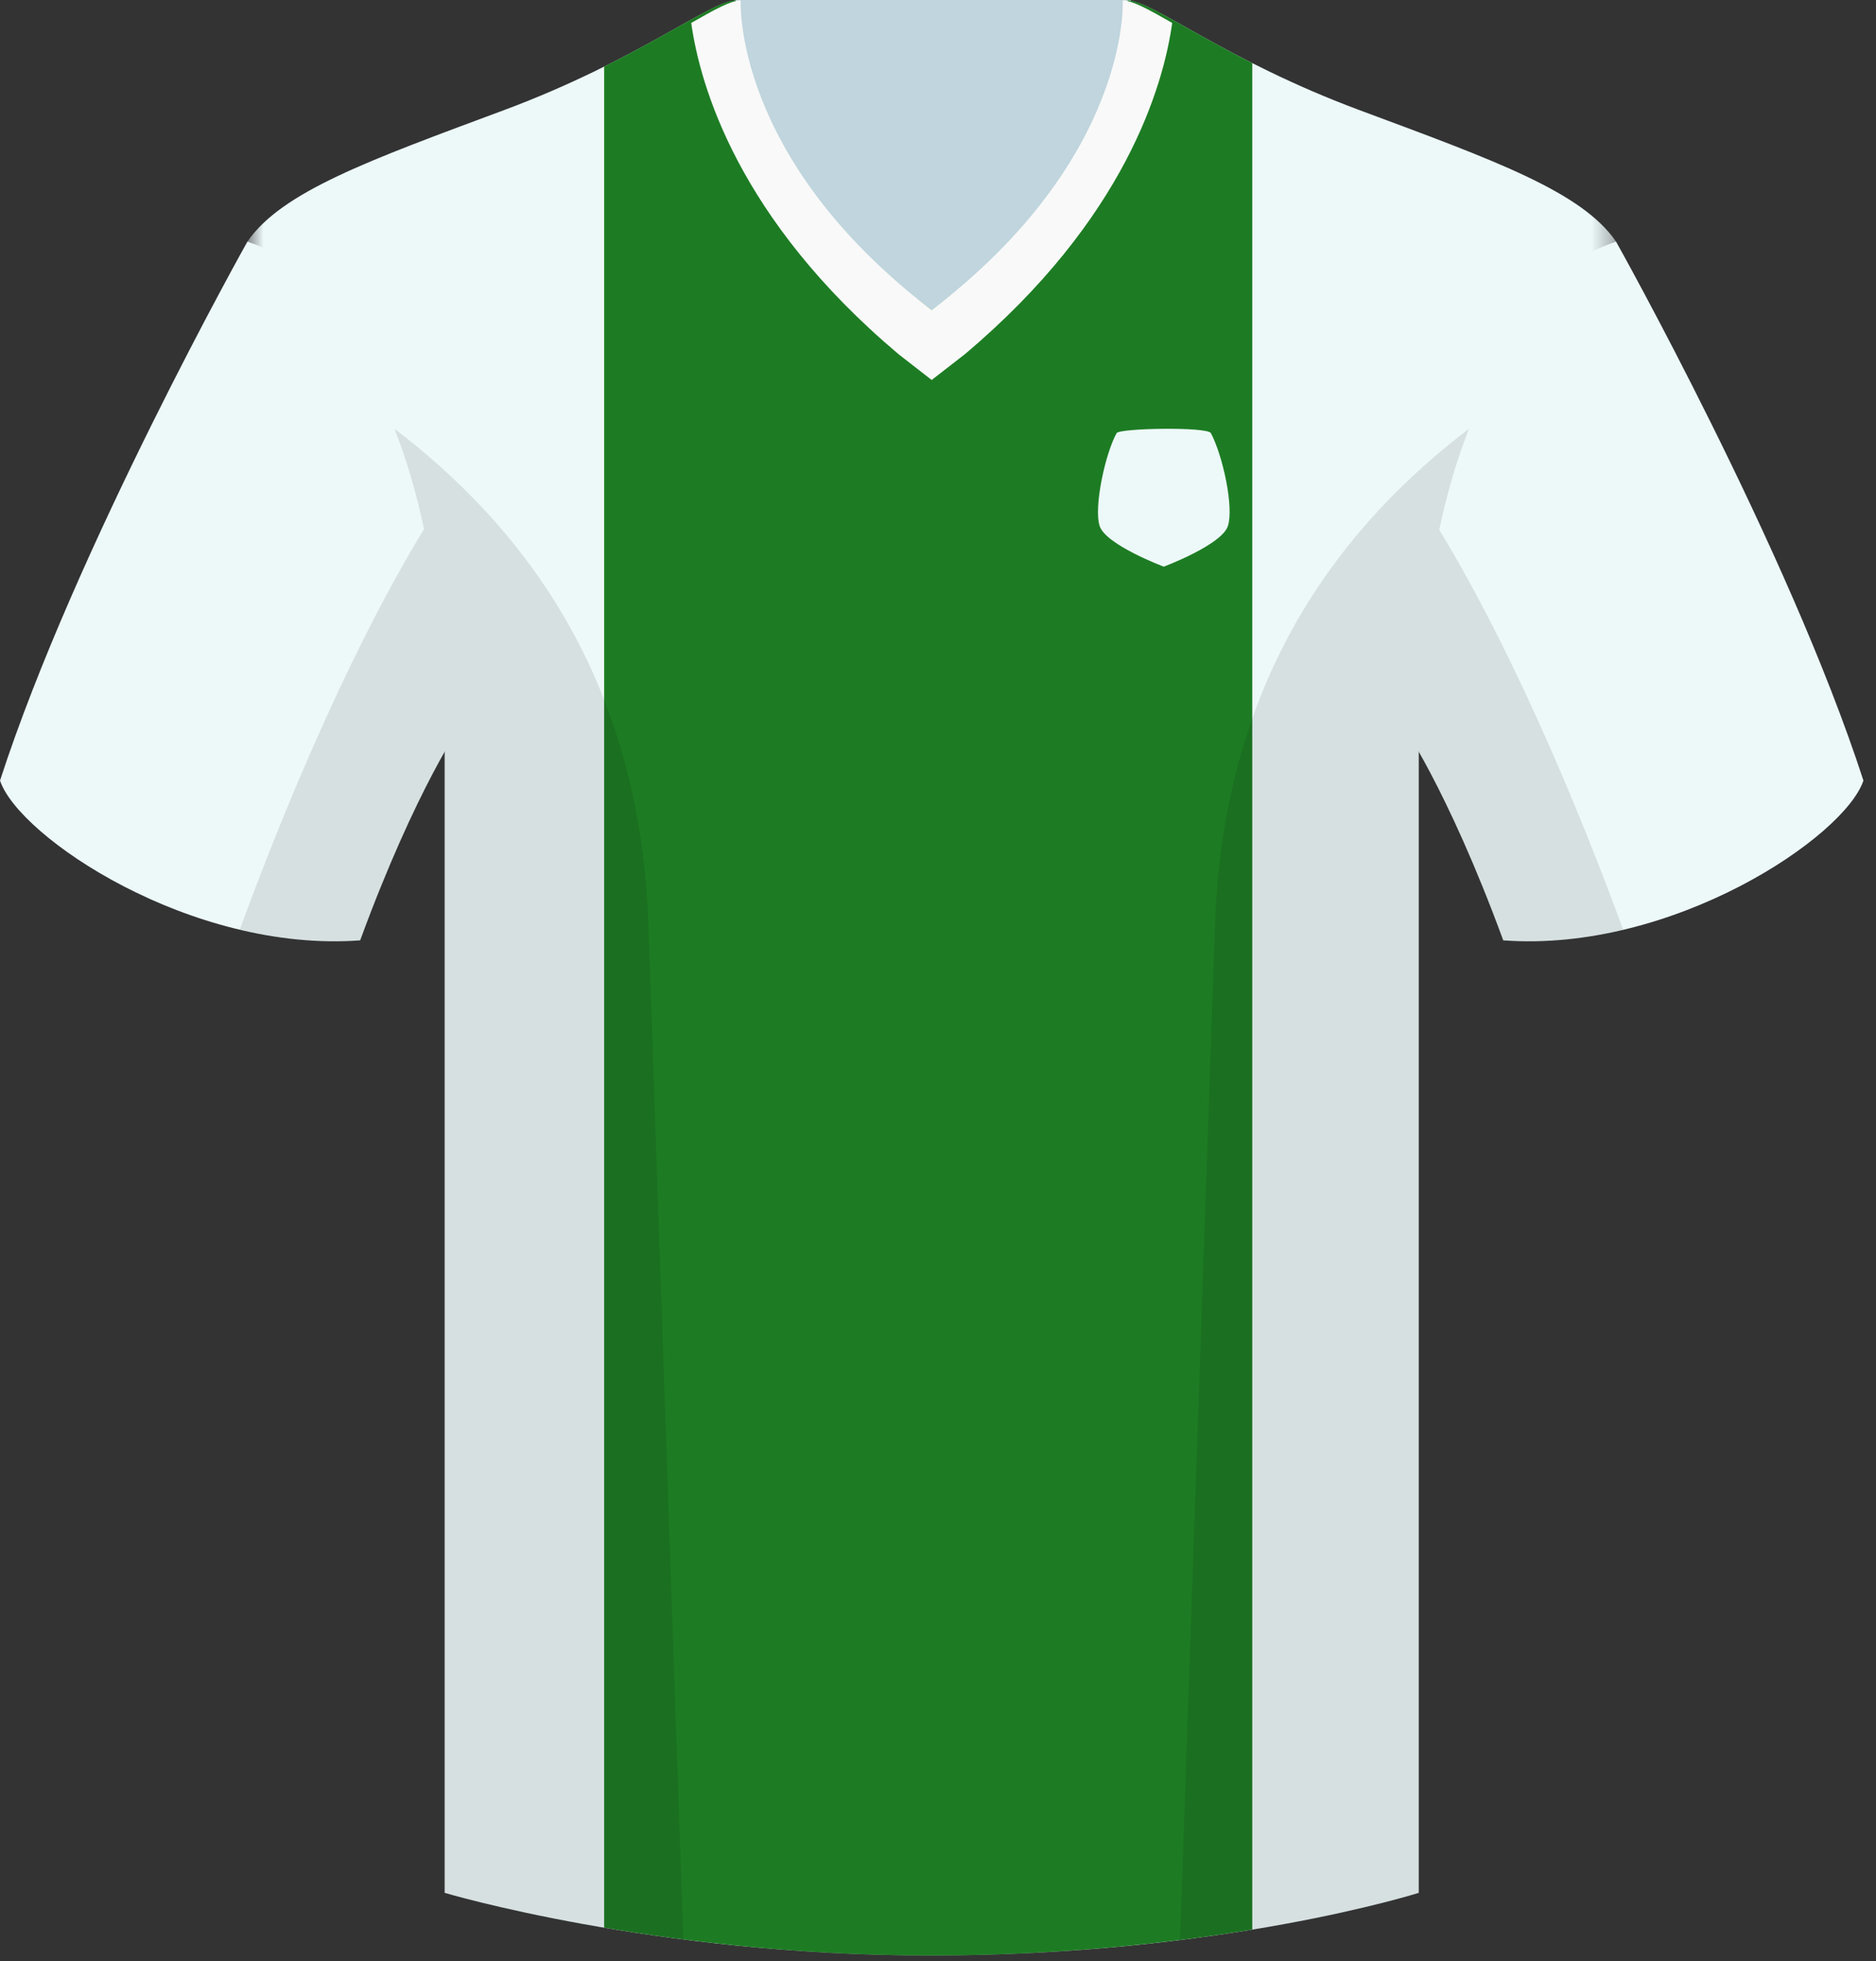 <?xml version="1.0" encoding="UTF-8"?>
<svg width="89px" height="93px" viewBox="0 0 89 93" version="1.1" xmlns="http://www.w3.org/2000/svg" xmlns:xlink="http://www.w3.org/1999/xlink">
    <rect x="0" y="0" width="89" height="93" fill="#333333" stroke="none"/>
    <!-- Generator: Sketch 46.1 (44463) - http://www.bohemiancoding.com/sketch -->
    <title>wassenaar</title>
    <desc>Created with Sketch.</desc>
    <defs>
        <polygon id="path-1" points="65.669 93 0.737 93 0.737 0.293 65.669 0.293 65.669 93"></polygon>
    </defs>
    <g id="Page-1" stroke="none" stroke-width="1" fill="none" fill-rule="evenodd">
        <g id="wassenaar" transform="translate(0, -1)">
            <polygon id="Fill-1" fill="#C0D5DD" points="34.88 19.251 53.65 19.251 53.65 1 34.88 1"></polygon>
            <polygon id="Fill-2" fill="#C0D5DD" points="34.88 3.021 53.65 3.021 53.65 1 34.88 1"></polygon>
            <g id="Group-20" transform="translate(0, 0.726)">
                <path d="M11.737,11.732 C11.737,11.732 3.565,26.293 0.001,37.287 C0.89,39.961 9.062,45.459 17.086,44.864 C19.759,37.585 21.989,34.463 21.989,34.463 C21.989,34.463 22.583,15.447 11.737,11.732" id="Fill-3" fill="#EDF8F9"></path>
                <path d="M76.668,11.732 C76.668,11.732 84.839,26.293 88.403,37.287 C87.513,39.961 79.342,45.459 71.317,44.864 C68.645,37.585 66.415,34.463 66.415,34.463 C66.415,34.463 65.821,15.447 76.668,11.732" id="Fill-5" fill="#EDF8F9"></path>
                <g id="Group-9" transform="translate(11, 0)">
                    <mask id="mask-2" fill="white">
                        <use xlink:href="#path-1"></use>
                    </mask>
                    <g id="Clip-8"></g>
                    <path d="M53.485,5.492 C47.096,3.115 43.679,0.293 42.491,0.293 C42.491,0.293 42.917,7.751 33.203,14.977 C23.489,7.751 23.915,0.293 23.915,0.293 C22.725,0.293 19.307,3.115 12.921,5.492 C6.532,7.869 2.372,9.355 0.737,11.732 C2.964,13.515 10.096,17.526 10.096,35.802 L10.096,90.029 C10.096,90.029 20.05,93.001 33.126,93.001 C46.942,93.001 56.307,90.029 56.307,90.029 L56.307,35.802 C56.307,17.526 63.439,13.515 65.669,11.732 C64.034,9.355 59.874,7.869 53.485,5.492" id="Fill-7" fill="#EDF8F9" mask="url(#mask-2)"></path>
                </g>
                <path d="M28.662,3.43 L28.662,91.68 C32.672,92.36 38.007,92.992 44.008,92.998 C44.058,92.998 44.108,92.999 44.16,92.999 C50.253,92.996 55.474,92.417 59.409,91.772 L59.409,3.265 C56.205,1.645 54.311,0.291 53.489,0.291 C53.489,0.291 53.916,7.749 44.201,14.978 C34.487,7.749 34.914,0.291 34.914,0.291 C34.061,0.291 32.063,1.739 28.662,3.43" id="Fill-10" fill="#1D7C23"></path>
                <path d="M42.638,17.077 L44.2,18.292 L45.765,17.077 C53.403,10.652 55.2,4.306 55.611,1.361 C54.483,0.714 53.708,0.293 53.264,0.293 C53.264,0.293 53.678,7.751 44.2,14.977 C34.726,7.751 35.141,0.293 35.141,0.293 C34.696,0.293 33.921,0.714 32.793,1.361 C33.204,4.306 34.999,10.651 42.638,17.077" id="Fill-12" fill="#F9F9F9"></path>
                <path d="M68.279,25.4 C68.668,23.566 69.147,21.975 69.689,20.606 C63.873,25.037 58.053,32.143 57.642,44.094 C57.13,58.956 56.358,81.315 55.981,92.263 C63.019,91.383 67.306,90.028 67.306,90.028 L67.306,35.916 C68.201,37.487 69.674,40.385 71.319,44.863 C73.24,45.005 75.168,44.793 77.004,44.358 C73.133,33.834 69.757,27.8 68.279,25.4" id="Fill-14" fill="#000000" opacity="0.1"></path>
                <path d="M18.715,20.606 C19.252,21.966 19.731,23.546 20.117,25.367 C18.658,27.731 15.269,33.761 11.375,44.352 C13.22,44.792 15.153,45.006 17.084,44.864 C18.731,40.385 20.203,37.488 21.097,35.916 L21.097,90.029 C21.097,90.029 25.562,91.355 32.42,92.236 C32.042,81.278 31.274,58.941 30.762,44.094 C30.35,32.143 24.53,25.037 18.715,20.606" id="Fill-16" fill="#000000" opacity="0.1"></path>
                <path d="M57.446,20.812 C57.283,20.503 53.107,20.575 52.974,20.812 C52.439,21.767 51.879,24.325 52.17,25.217 C52.46,26.113 55.211,27.144 55.211,27.144 C55.211,27.144 57.962,26.113 58.253,25.217 C58.543,24.325 58.014,21.882 57.446,20.812" id="Fill-18" fill="#EDF8F9"></path>
            </g>
        </g>
    </g>
</svg>